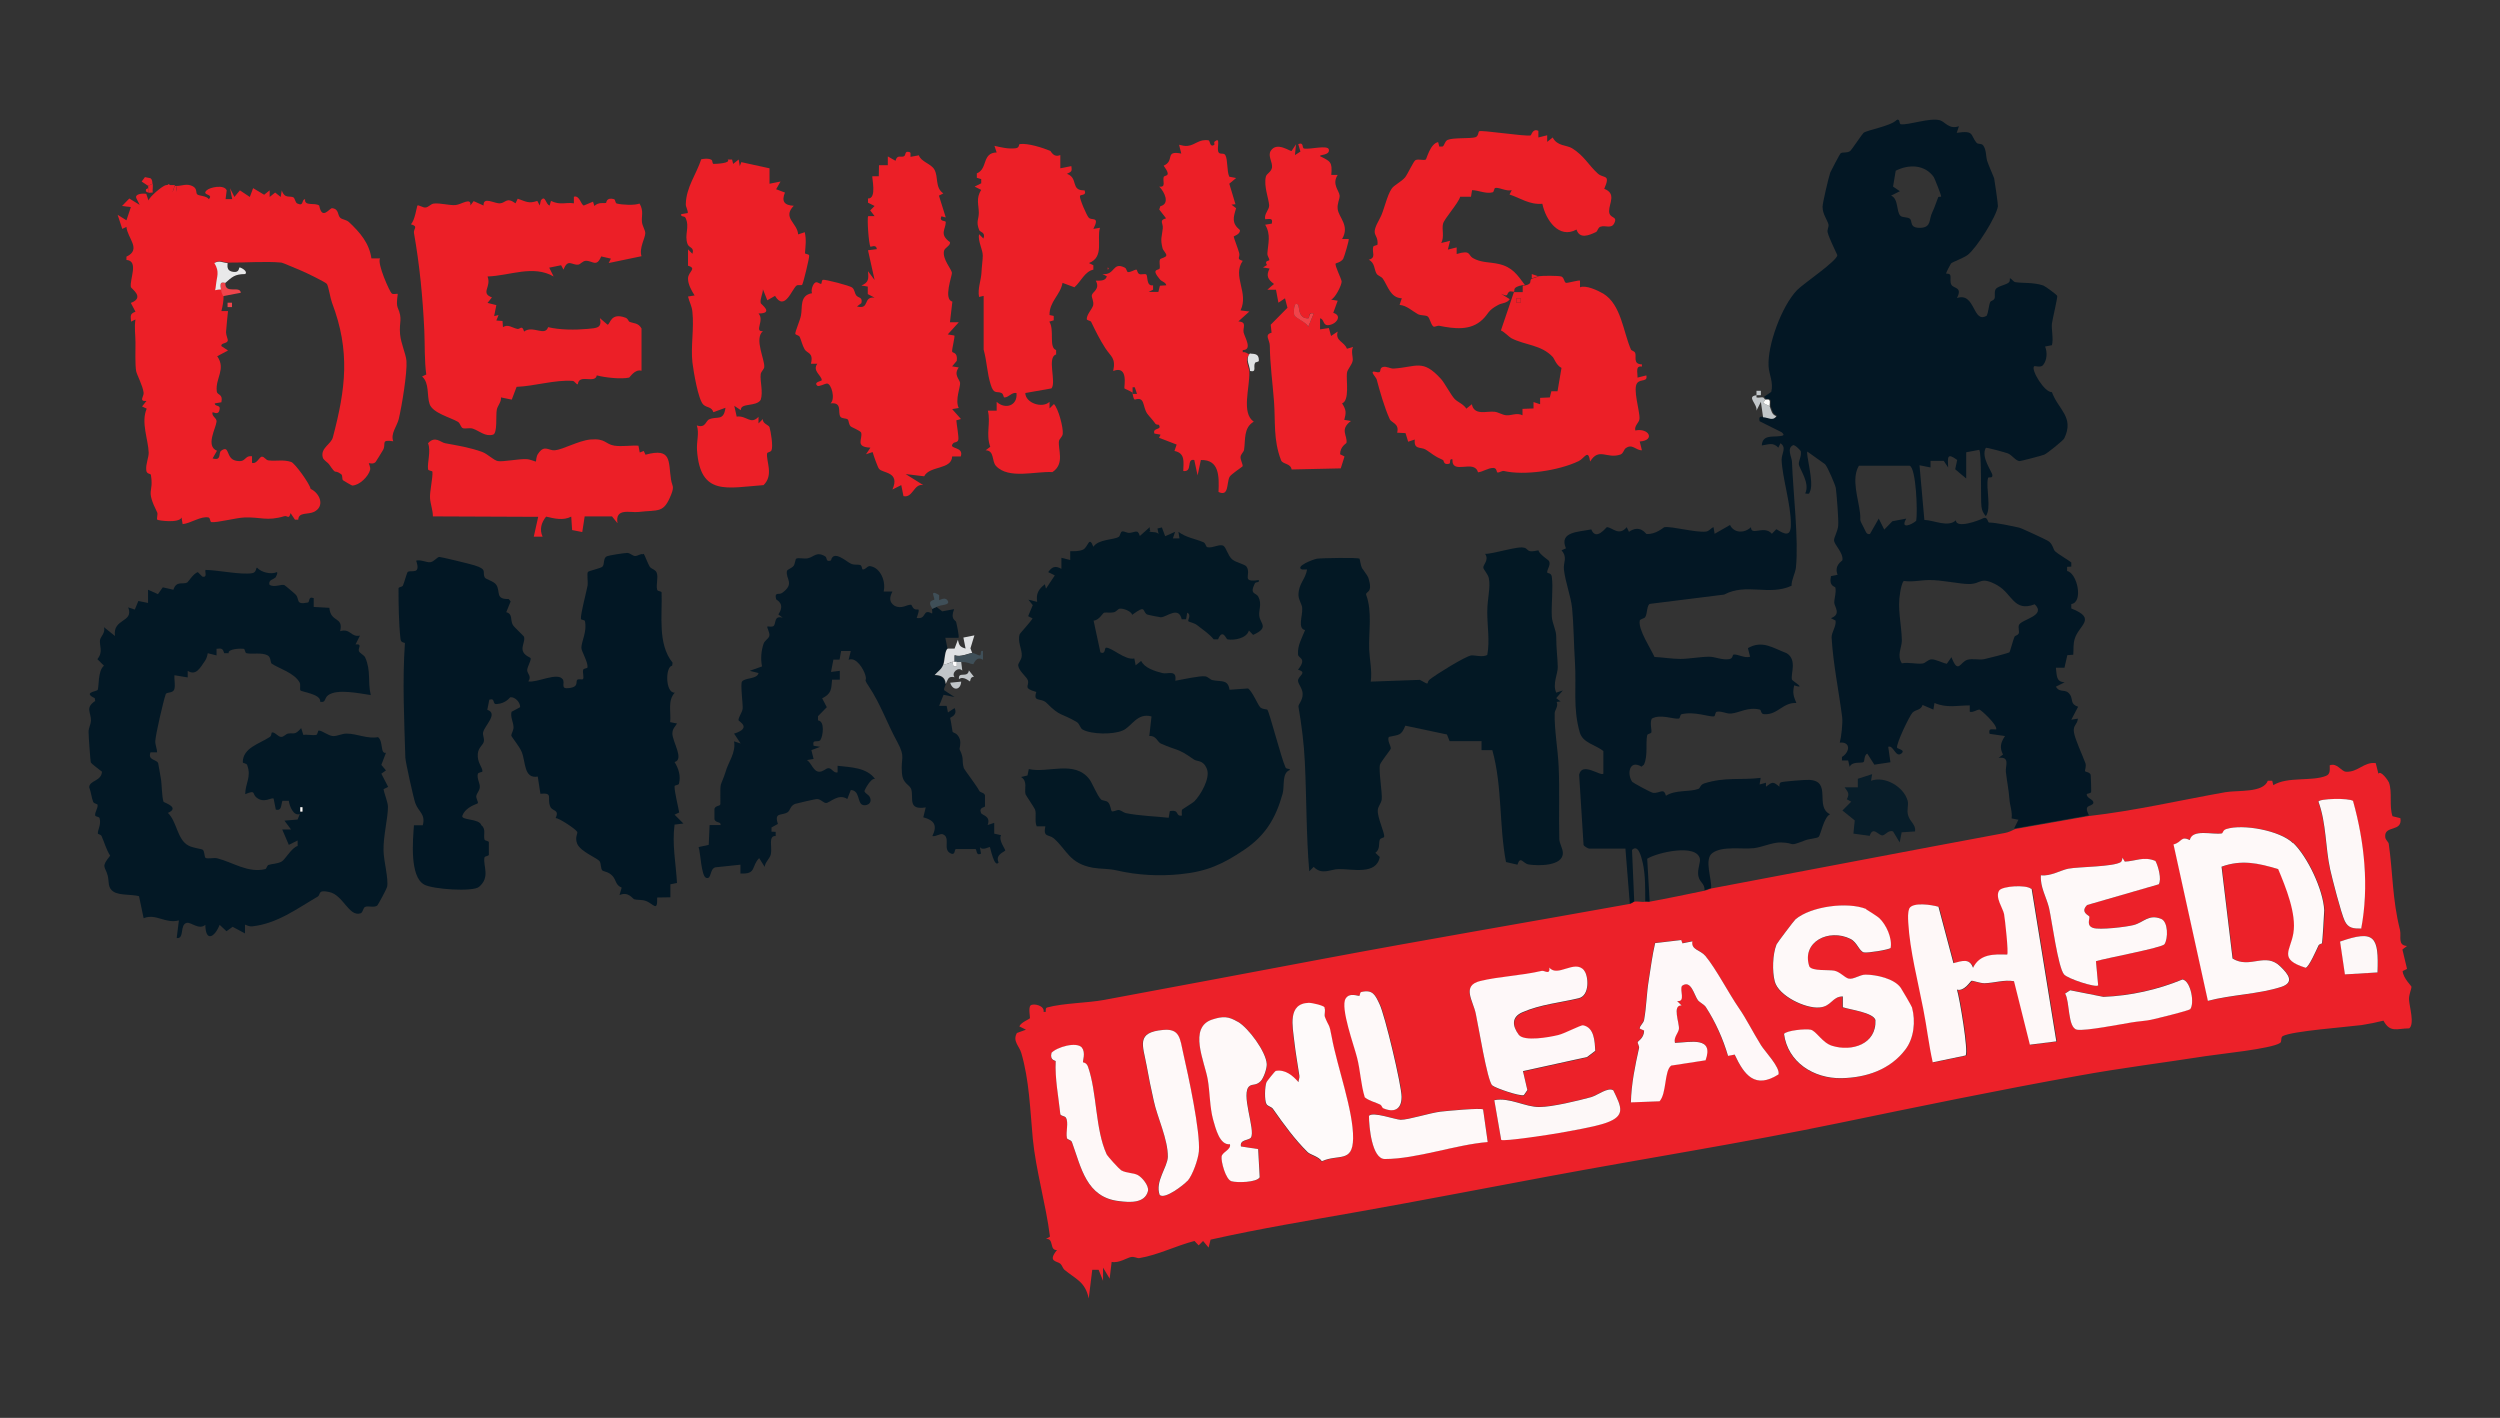 <svg xmlns="http://www.w3.org/2000/svg" id="Layer_1" viewBox="0 0 1134.8 643.6"><rect x="0" y="0" width="1134.8" height="643.6" fill="#333333" stroke="none"/><defs><style>.st3{fill:#ec1f27}.st4{fill:#dfe1e3}.st6{fill:#f0444b}.st7{fill:#ec2129}.st8{fill:#fdf8f8}.st9{fill:#fef8f8}.st10{fill:#031824}.st12{fill:#c1c6c9}.st13{fill:#fef8f9}.st14{fill:#3f4f58}.st18{fill:#fdfdfd}.st19{fill:#fef9f9}</style></defs><g id="Layer_2"><g id="Layer_4"><g><path d="M948.3 370.4c20.9-2.4 41-7.1 61.8-10.8 5.8-1 17.2.4 19.3-5.2h2l.5 2c6.5-4 17.3-1.6 23.9-4.2 2.1-.8 1.7-2.9 1.7-4.8 3.4-1.3 5.2 2.8 7.4 2.9 5.5.3 8.1-4.6 13.5-3.9l1.2 4.8c1.1-1.7 4.5 3.2 4.8 4 1.6 4.5 0 10.6 1.6 15.3l3.6.9c1 6.5-7.4 3-6.9 8.5.1 1.4 1.5 2.3 1.6 3.1 1.9 13.4 1.6 25.2 5.1 39.1.7 3-1.2 7 3.2 7.3l-2.1 1.6 2.1 8.8-2 1c.3 3.3 4 6.7 4 7.1 0 1.3-1.2 3.5-1.1 5.9.2 3.2 2.6 11 .1 13-5.6 0-8.6 2.2-11.7-3.5-3.2.8-6.6 1.5-9.9 2-6.8.9-31.5 2.7-35.8 5-1.1.6-.3 2.5-1.2 3.1-3.9 2.7-27.5 5-33.8 6-19.2 3-38.5 5.4-57.2 8.8-36.9 6.6-73.1 14.1-109.4 21.6-43.9 9.1-87.8 16-131.8 24.2-28.5 5.3-57.8 11-86 16-22.5 4-45.1 7.7-67.3 12.7l-.9 3.6-2.5-3-2 2-1.9-2c-8.8 2.3-16.3 6.3-25.1 7.8-.9.1-2.3-.8-3.7-.5-1.8.3-5.5 2.9-8.8 2.2l-.9 7.6-3-5v6l-2-5h-2.9l-1.6 13c-1.6-7.7-6-8.8-11-13-.8-.7-1-1.9-1.8-2.7-1.5-1.4-6.1-.8-1.6-6.3-3.6.3-1.2-5.4-5-5l1.8-1.1c-1.8-14.5-6.4-30-7.8-44.5-1.2-13.1-1.6-26.5-5.2-38.8-.9-3.2-4.1-5.4-2-9.1l4.1-1.5-3-1.5c.8-1.9 4.5-3.2 4.8-3.7.2-.2-.8-4.8.3-5.8 1.2-1.1 6.5 0 5.9 2.9h1c0-.7-.2-1.8.7-2 7.4-2 18.1-2 25.7-3.4 33.3-6.2 65.9-12.3 99.2-18.6 46.2-8.7 93.5-16.7 139.5-25 .9-.2 1.7-.9 2-1 1.5-.3 3.5.3 5 0 .6-.1 1.4.1 2 0 8.3-1.5 16.7-3.3 25-5 1.3-.3 2.5-.9 3-1 44.6-8.4 88.6-16.9 133.3-25.2 1.7-.3 3.2-1.1 4.7-1.8l34-6Zm119.8-6.8c-2-1.5-15.8-1-15.8.3 3.6 9.9 3.1 20.6 5.3 30.7 1 4.5 5 20 6.6 23.4s4.1 3.5 7.5 3.5c3.6-18.9 1.5-39.4-3.7-57.9Zm-27.1 19.1c-5.8-5.7-22.7-8.8-30.2-6.4-1.7.5-1.5 2-2.1 2-4 .6-13.4-2.3-14.5 3-4.2-2-3.5 1-7.4 2l15.6 71c10.6-2.7 22.9-3 33.2-6.3 6.2-2 3.3-5.7-.2-9.2-7-6.9-13.9 1.2-21.8-3.7l-5-41.7c9.1-3.3 16.7-1.6 25.7 1.1 3.5 8 8.4 20.2 6.9 29.1-1.3 8-6.9 11.8 5.6 15.7 1.4-.4 4.9-8.2 5.8-10.1.3-.7 1.6-.9 1.6-1 .2-.7 1.1-13.6 1-15-.4-9.2-7.6-24.3-14-30.5Zm-76.5 8.4-1.1-1.8c0 .7-.1 1.7-.7 2-3.4 2.2-18.9 2.1-23.8 3-3.3.6-8.2 3.6-12.5 3-.5 5.2 2.5 9.8 3.7 14.8 1.4 5.8 4.1 27 6.8 30.2 1.7 2 14.4 6.1 15.5 5l-1-11c4.1-1.3 30.1-6.1 31.1-7.7 1.7-2.7 1.7-10.2-1.5-11.5-5.7-2.4-8 1.5-12.5 2.8-3.4.9-15.5 2.2-18.4 1.3-3.2-1.1-1.5-4.1-1.7-5.2-.1-.5-4.3-1.8-1-5.2l32.5-9.4c1.5-2.2-.2-8.2-1.5-10.6-5.3-2.1-9 0-13.9.3Zm-42.3 12.4c-2.5-1.9-13-1.2-14.4.8-2.1 3 1.7 8.3 2.2 10.8.4 2.2 2 17.6 1.4 18.3-6.3-.2-12.4-.4-15.5 6-1.7-4.5-5.1-3.1-8.9-2.1l-6.8-25.6c-3-.9-11.5-2.2-13.2.7-.8 2-.6 4.4-.5 6.5.7 12.6 4.4 26.7 6.8 39.2 1.5 8 2.5 16.2 4.3 24.2l14.9-3.1c1.4-1.6-2.7-26-3.9-29.9 3.3 1 6.2-4 6.6-4 .9 0 3.7 1.2 5.9 1.1 4.6-.1 8.8-1.7 13.4-.9l7.2 28.8 12-1.5-11.2-69.2Zm-75.2 9.2c-8.6-3.4-25.1-1.2-32.1 4.7-.6.5-8.3 10.7-8.6 11.4-1.7 4.5-2 12.2-.8 16.8 1.7 6.5 13.8 12.4 20.3 11.8 5.5-.5 5.7-5 10.5-5v4.9c3.3 1 13.9 2.4 14.9 5.8.4 11-10.7 14.5-19.7 11.7-4.5-1.4-7.1-6.8-9.7-7.3-2.2-.4-10.8.3-12.1 1.9 1.7 12.9 13.5 20.3 26 20.1 11.3-.2 22-3.9 29.1-13 4-5.2 4.7-12.9 3-19.1-.1-.5-4.6-8.1-5.1-8.9-2.9-4.2-11.1-6.1-16-6-2.8 0-5.5 2.3-7.7 1.8-1.6-.4-3.9-3-6.5-3.6s-10 .3-11.3-1.9c-3.6-11.2 9-17.4 18.7-12.5 3 1.5 3.9 5.5 6 6.1 1.5.4 11.4-1.1 12.2-2 .8-4.5-2-10.5-5.2-13.6-.3-.3-5.7-3.8-6-4Zm232.3 28.7c.6-16.1-1.1-19.6-17-14l2.2 14.9 14.9-.9Zm-316.2-14.8-11.9 1.4c-1.3 5.6-2 11.3-2.9 16.9-1 6-1 11.8-2.1 17.9-.3 1.7-2 2.6-2 4l2 .9c0 3.4-2.8 4.9-2.9 5.2 0 .7.8 1.9.6 2.7-1.8 8.1-3.4 16.3-3.7 24.7l13-.5c3.3-3.6 2-13.9 5.3-16.2l15.6-2.4c3.9-10.9-6.8-8.2-13.9-7.9-.8-2.6 1.5-4.4 1.8-6.3.4-2.7-3.2-10.9 1.2-10.7l-2-2c3.9.6 1-5 2.2-6.9 4.1-3 5.5 4.2 7.2 6.5.7 1 2.9 2 3.6 3.1 4.4 6.9 7.7 14.4 10.1 22.2l3-.6c4.4 9.2 9.2 15.8 19.9 9 1-3-6.3-10.6-7.9-13.2-3.9-6.3-6.8-12.2-10-16.8-4.7-6.8-10.4-17.9-15.3-23.8-2.4-2.9-6.5-2.7-5.9-6.6l-4.5.9-.6-1.6Zm-44 14c-4.3-5-12.1 3.3-15.7-1.2.3 3.5-2.1 1.1-3.5 1.5-9.4 2.2-19 2.4-27.9 4.6s-3.3 9-2 14.9c1 5 5.2 30.6 7.5 32.5 1.5 1.2 12.5 5 14.3 4.4l1.6-2.3-2-8.6 29.1-6.4 3.7-2.8c-.2-4.3-.4-10.6-5.5-11.6-1-.2-8.3 3.7-11.2 4.4-4 1-15.6 3.1-18-.1-3-4.2-3.2-8 1.6-10.2 8.1-3.6 17.2-4.4 25.6-6.4 5.2-1.2 4.4-10.4 2.5-12.5Zm275 17.5c2.2-2.5.4-12.9-3.4-13.6-11.4 4.6-23.6 7.4-35.9 7.9l-15.1-3-2.3 1.5c2.2 3.7 1.1 15.6 5.4 16.4 3.6.7 19.9-2.5 24.8-3.3 2.9-.5 6.5-.8 8.8-1.2s17.1-4.1 17.7-4.8Zm-366.4 44.8c5 2.2 8.7.9 8.7-5 0-5.3-7.6-37.2-10-42.1-2-3.9-3-6.8-8.3-5.5-.7.2-.7 1.6-.8 1.7-.5.2-4.5-1.7-6.3 1.3-2.4 4.1 3.9 21.5 5.2 26.8 1.5 5.8 1.7 12.2 3.5 18 2 1.7 4.8 2.2 7 3.3.7.4.9 1.4 1.2 1.5Zm-26.5-45.4c-.5-.9-5.6-2.1-7.2-2.1-9.7.3-7.3 10.8-6.6 17.4.5 4.7 1.6 11 2.3 15.6.2 1.2-.5 1.8-.4 3-2.5-2.9-6-5.9-10.3-5.1-.3 0-4 4.8-4.2 5.1-.8 1.8-1 8.4 0 10 .5.8 2.3 1.2 2.9 2.1 5 7 9.9 13.9 15.8 19.7 1.1 1.1 5.1 2 6.4 4.1 7.6-3.5 13.9.8 14.2-10.3.3-12.6-7.3-32.8-9.7-46.1-1.2-6.6-1.2-4.2-3.1-9.1-.4-1.1.4-3-.2-4.1Zm-39.3 6.3c-4.2-2.5-6.7-2.6-11.6-1-11 3.6-3.5 19.1-2 27.1 1 5.5 1 12.7 2.5 18.5 1 3.7 2.8 11.4 7.6 11 .7 2.5-3.4 3.6-3.8 5.6s1.8 10.4 4.5 11.2c2.4.7 11.4.6 12.8-1.8l-.7-12.8-7.8-1.2c-.7-3.1 3.6-2.6 4.5-4 2.3-3.3-5-20.5-.5-23.5 1.3-.9 2.9 0 4.9-2.1 1.4-1.4 2.9-5.8 2.8-7.8-.3-5.5-8.3-16.4-13.1-19.2ZM539 536c2.4-2.8 4.9-9.9 5.1-13.4.7-9.1-4.7-34.4-7.1-44.5-1.5-6.8-1.5-11.3-9.1-10.6-12.6 1.1-9.2 6.9-7.5 16.3.9 5 2 10.6 3.2 15.8 1.7 7.6 6.6 17.5 6.4 25.5 0 4.7-6 11.2-3.7 17.3 2.3 2.3 11-4.4 12.6-6.4Zm-47.9-60.4c-2.5-2.8-11.4-.2-13.8 2.4-1 3.6 1.9 3.4 1.9 3.8-.3 7.7 1.4 16.3 2.1 24 0 .9 2 .8 2.5 1.6 1.4 2.1 0 6.7.5 9.3.2.8 1.8.7 2.3 1.9 4.2 11.5 6.5 24.9 21.3 26.7 4.6.5 11.8 1.1 13.2-4.6.6-2.4-2.7-6.3-4.6-7.2-2-1-5.2-.7-7.6-2.2-1-.6-6.1-6.1-6.6-7.3-5.2-11.5-4.3-27.8-8.4-39.6-.7-2.1-2.3-1.9-2.3-2.1-.2-.4 1.3-4.5-.5-6.6Zm190.3 41.7c1 .9 22.9-2.6 26.2-3.1 6-1 16-2.7 21.4-4.6 9.1-3.2 7-7.2 3.3-14.8-2.5-1.5-7.2 2.3-10 3.1-5.8 1.6-17.8 4.5-23.5 4.5-6.5 0-13.6-4.5-20.5-3.1l3.1 17.9Zm-8.2-13.8c-.8-.7-16.7.7-19.3 1-4.9.6-14.6 3.8-18.1 3.7-2.5 0-12.6-3.8-14.4-1.8 0 4.8 1.3 19.6 7.2 19.6 14.4 0 32.1-6.4 46.7-7.7l-2.1-14.9Z" class="st7"/><path fill="#031724" d="m800.3 180.4 3.7-2.5c1.1-4.2-1-8.1-1.2-11.5-.6-9.8 6-27.5 12.9-34.7 2.8-2.9 18.3-13.3 18.3-15.9-1.3-2.9-3.6-7.4-4.4-10.3-.3-1.2.6-2.6.4-3.5-.6-2.5-2.7-4.6-2.7-8.2 0-1.7 2.8-13.5 3.5-15.5.2-.5 4.3-8.4 4.7-8.7.9-.7 3 0 4.4-1.1.5-.4 5.5-7.8 6-8.2 2-1.4 12.2-3 15-5.8.6-.5.8 0 1.1.1.2.1.2 1.7.8 1.8 3.5.5 13.2-3.1 17.8-1.8 2.3.7 4.2 4.3 8.6 2.7l-1 3c8-1.2 6.1.9 8.9 4.4.8 1 2.2.2 3.1 1.3 1.5 2 1.2 5 1.8 7 .5 1.7 3.1 7.5 3.2 8 .2 1 1.8 12 1.7 12.6-.7 4.8-9.7 19-13.7 22.1-1.8 1.4-6.9 3.2-7.6 3.9-.2.2-2.4 4.4-2.2 4.6 0 .1 1.6-.2 1.9.8.3 1.3-.3 2.9.5 4.3 1.1 1.8 5.1.9 2.5 6 8.4-2.9 7.1 11.9 13.5 8 .9-2 .8-4.2 1.6-6.2.3-.6 1.4-.6 1.9-1.5s-.2-2.8.5-4.2 4.4-2 5.8-3c1-.6.6-1.9.7-2 .6-.3 1.5 1.6 2.6 1.7 3.3.5 8.2 0 12.6 1.5 1 .4 5.9 4 6.3 4.7.3.5-2.1 10.4-2.4 12.6-.3 2.4.8 7.1 0 9.8l-3.1.6c1.1 2.6.9 6.2-.9 8.4-1.1 1.4-3.7.2-4.1.6-1.5 1.5 4.7 11.9 8.1 11.7 2.9 8 10.3 11.3 5.6 21-.4.9-7.8 6.9-9.1 7.4-1 .4-10.5 2.9-11.1 2.9-1.8 0-3.3-2.6-5.4-3.5-1.1-.4-9.7-2.8-10-2.5-2.4 4.3 3 10.9 3 12.5s-1.8.4-2 1.2c-1.1 4.4 1.7 13.8-1 17.3-1.2-1.4-1.8-2.6-2-4.5-.4-3.3.2-24.3-1-25.6l-5.9 1.1v11.9c-.1 0-5-4.2-5-4.2l.9-4.2c-4.7-3.5-4.3-1.2-4.1 3.4l-2-3h-6v3l-5-1 2.2 24.8c4.6.2 10.7 3.5 14.3.2.2 3.9 10.4.1 12.5-1 2-.8 1.9 2 2.6 2 3 0 9.9 1.5 13.6 2.3 1 .2 11.5 5.1 12.9 5.9 2.4 1.2 2.5 4 3.5 4.9 1.4 1.3 5.5 3.6 7.3 5v1.9l-1.9.1v1.9c4.6.9 7.5 14.2 1.9 15v2c12 4.7 3.2 7.6 1.5 14-.7 2.4-.4 4.5-.6 7l-2.7.2-1.3 5.7h-3.9c.5 3.6 0 6.4 4 6.6l-4 2c2 3.3 4.5.4 6.6 3.9 1.1 1.8-.1 4.1 3.5 5.2l-3.1 5.9 3-.5c-.3 2.9-2.3 2.9-1.8 6.2s3.9 10.4 5.2 14c.5 1.4-.3 3.4-.2 3.6.3.5 2.1.4 2.6 1.7.1.4.3 7.4.2 7.8-.2.8-2.1.6-2 1.1.2 2.1 3.3 2.1 3 4-1.1 1.9-4.6.3-2 5.5l-34 6 2-4-3.1-.6c.4-3.1-.8-5.9-1-8.9-.3-4.1-1-7.1-1.6-12.2-.3-2.8 2.1-7-3.3-6.4l2-1.5c-1.7-3.3-1-5.5.9-8.4l-7-1c-.6-2.8 1-1.9 3-2 .7-2-7-9-7.6-9-1.2 0-2.8 1.4-4.4 1v-2.9c-5.9 0-10.3 1.3-16-1.1l-.5 3-4.9-2.1c-.8 2.5-3.2 2-4.6 3.5s-7.4 14-7 15.9c.1.5 4 1 2 2.6-2.7 2.2-3.6-4-6-3l1 7-7.3 1.1-3.2-5c-1.6.7-1.1 3.4-1.7 3.8-.8.7-5.2-.5-6.3 2.2l-.7-2.9h-2.8v-1.6c3.8-2.4 3.9-7-1-6.5.7-2.6 1.4-8.8 1.1-11.5-1.5-11.8-4.1-24.1-4.8-36.2-.1-2.4 2.2-5.1 1.8-7.7l-2.1-1.1c4.8-1.8 1.6-5.1 1.5-7 0-2.2 1-4.5.5-6.9-.2-.6-3-.4-2-5.2l3-.6c-1.7-4.4 2.1-6.2 2.2-6.6.5-3.4-3.7-7-3.8-9-.1-1.3 1.7-4.1 1.9-6.8s-.7-14.1-1.1-17c-.3-1.6-3.8-9.7-4.9-10.8l-8-5.7c-.8.9 3 13.8 1.3 17.8-.6 1.4-.2 1.5-2.3 1.2 2.4-4.8-2.8-11.3-2.9-13.4 0-1.7 1.3-3.5.9-5.8 0-.2-2.7-3.1-3.5-2.7-3 1.4-.6 5.3-.5 7.5.5 13.7 3.1 35.5 1.8 48-.3 2.7-2 5.4-2 8.3-10.3 4.7-20.4-1.4-30.6 4l-33.6 4.2c-1.5.3-1.2 4.5-2.2 6-.5.8-2.4.8-2.5 1.7-.7 4.1 4.9 12.4 6.7 16.4 3.8.2 8.1.9 11.8.9s9.2-1 13-1c2.8 0 5.7 1.6 9.1 1.1 1.9-.3 1.3-2 2.1-2.1 1.8-.2 5 1.8 7.4 1l-1-3.9c6.6-3.8 11.4 0 17.6 2.3 4.9 3 1.7 9.5 2.4 12 .1.5 7 4.6 1 2.6-.8 3.5-.3 4.9 1 8-6.2-.3-8.4 5.4-14.5 5.1-1.8 0-1.3-1.9-2.1-2.1-5.4-1.3-9.1 1.4-13 1.8-2.2.2-4.4-1.3-6.6-.8-.7.2-.6 2-1.2 2.1-2.1.3-8.9-2.4-14.7-1-.8.2-.6 2-1.3 2-2.5.3-8.4-2.2-12.2 0-1 1.6 0 5.2-.2 6.2-.2.7-1.7.6-1.9 1.3-.8 3.6.4 9.4-1.5 13.4l-1.1.9c-5.7-3.4-6.6 3.6-4.2 6.9.3.4 8.5 4.9 9.5 5 3 .3 4.8-2.5 5.8 1.3 4.4-2.8 10.6-1.6 14.7-3.1 1-.4.7-1.8 2.7-2.5 9.6-3 16.3-1.4 25.6-2.5l-.5 3 2.9-.8v1.8c3-2.3 3.2-2.4 6.1 0 0-.7-.1-1.6.7-2 1-.4 11.4-1.2 12.8-1.1 10.6.5 2.3 12.2 9.5 15.6-2.9 1.4-4.2 9.3-5.2 10.3-.6.6-4.5.9-6 1.5-8.3 3.2-4 1.2-11.1 1-3.8-.1-8.6 2.2-12.3 2.6-5.5.6-14.3-1.1-18.8 2.2-3.9 2.8-.2 11.8-.6 15.9-.5.1-1.7.7-3 1 .2-3.5-2.8-3.5-2.9-7.6-.1-2.5 1.1-5.2.8-6.7-1.5-7-19.5-2.8-23.9 0l1.1 19.4c-.6.1-1.4-.1-2 0 0-5.5.1-12-1.1-17.4-.6-2.5-2-8.9-4.9-6l1 23.4c-.3 0-1.1.8-2 1l-2-25h-16.5c-.3 0-2.3-1-2.5-1.7l-2-31.8c1.2-6.1 9.8.8 11-.5v-10.3c-3.5-2.8-9.4-3.7-10.7-8.4-3.2-11-1.5-20.8-2.2-31.8-.5-7.7-.6-17.7-1.3-24.7-.6-5.5-3-11.5-3.7-17.4-.4-3.5 1.8-5.4-1.1-8.8l2-.9c-3.3-7.7 6-7.4 11.5-8.6 2.2 5.5 6.7-1 7.1-1 2.4 0 5.4 4.3 9 0l1 2.1c5.1-3.5 7.6.9 8 1 4.4.2 7.6-3 8.1-3.1 3.5-.5 13.9 2.5 18.8 2 1.7-.2 2.2-1.6 3.5-2l.5 3 7-4c1.7 3.7 6.5 3.9 9.5 1 0 4.2 6-1.1 9.5 3l2-2.1c4 2.5 6.7 3.6 6.6-2.5 0-8.8-3.9-21-4.2-29 0-2.9 2.4-5.5-.5-7.5l-1 2c-2.4-2.6-4.5-1.4-7.5-1 .3-4.9 4.8-3.8 7.8-4.2 1.7-.2 3-.3 1.2-1.8l-10-5c-.4-2 0-2.2 2-2 2.4 0 4.4 1.9 6-.5-2.1-.7-2.2-2.4-3-4.5-.2-.6.4-2.1-.2-2.8-.5-.5-1.5 0-1.8-.2s-.6-.9-1-1Zm80.8-91.2c.2-.4-2.9-8.1-3.3-8.8-4.1-5.8-11.4-5.9-17.3-2.9l-1.2 7.2 3.1 2.1-4 2c3.5 1.4 2.3 7.5 4.3 9.2.9.8 3.1.5 4.1 1.2 1.6 1-.5 4.5 5.2 4.2 4.8-.3 3.5-3.9 5.1-7 1.1-2.2 2.5-6.6 2.7-6.9.2-.3 1.4-.1 1.5-.3Zm-14.3 122.2h-23c-3.6 6-.2 14.9.5 21.5.5 4.2-.8 1.8 1.9 7 .6 1 .9 2.9 2.6 2.5l4-7 2.5 5 3.7-3.8 6.3-1.2c-2.9 5 2.3 2.9 4.5 1 .7-3.6 0-24.1-3-25Zm40.1 54.4c-8.3-4.6-7.3-.6-13.3-.7-4 0-12.5-1.9-17.9-1.8-3.8 0-7.6 1-11.5.4-.9.7-1.5 4-1.7 5.4-1.3 7.3.6 13.9.8 21.6 0 3.1-2.4 6.8 0 10.4 3-.6 6.4.4 9.3.1 1.5-.2 2.5-1.8 4.1-1.9 1.9-.1 4.9 1.6 7 2l2.1-3c3.1 8 3.9 2.2 7.2 1.2 2.4-.7 5.3.2 7.7-.3 1.5-.3 10.9-2.7 11.4-3.1.3-.2 1.7-5.7 2.3-7 .3-.7 1.4-.6 1.9-1.5s-.4-2.8.2-4c1.4-2.6 12.5-4.1 7.1-9.3-9.5 3.7-10.3-4.9-16.8-8.5Z"/><path fill="#021724" d="M292.2 251.4c.3.2 2 4.7 2.7 5.8s2.7 1.3 3.2 2.8c.8 2.2-.4 5.4.2 7.7.2.8 2 .6 2 1.2.4 10.3-1.9 23.4 5 31.9l-.2 1.4c-3.1.2-3.2 12.5 1.2 12.2-3.4 3.7-1.6 8.8-2.1 13.4l3.1.6c-.9 1.6-2 2.2-2.1 4.5 0 3.8 5.5 11.8 1 13 1.8 2.9 2.9 6.3 2 9.8-.2.8-2 .6-2 1.2-.1 2.4 1.6 9 2.1 11.9l-2.1 1 4 4-4 .5c-1.2 9 .6 17.5 1.1 26.5l-3 .6v5.9c-.1 0-6 .1-6 .1.2 7-1.7 2.7-5.3 1.5-1.8-.6-3.7-.3-5.1-.7-.8-.2-2.6-3.7-6.7-1.9l1-3.4c-2.7-1-2.5-3.3-4-5.1-1.9-2.2-4.1-2.1-4.8-2.7-.8-.8-.5-3.1-1.2-4.1-1.1-1.6-8.6-4.3-10.2-8-1.2-3 .4-4.7 0-5.4-.6-1.2-7.9-6.1-9.8-6.3 1.9-3.9-1.5-3-2.4-5.1-1.7-3.9 1.6-6.5-4.5-5.9l-1.2-7.8c-6.4 1.1-5.4-6.6-7.3-11.2-1-2.5-4.7-6.9-4.7-7.4 0-1 1.1-2.5 1-3.9-.1-2.3-1.5-4.5-.9-6.9l3.9-2.1c.1-2.2-2.3-4.7-4.4-4.5-.4 0-1.7 2.7-6.2 3.1-2.3.2-.4-2.9-3.4-2l-.9 4.6c5.1 1.7-1.2 7.1-1.9 10.2-.3 1.4.7 2.8.3 4.3-.4 1.6-2.4 2.5-2.7 5.4-.4 4 2.2 6.3 2.1 8 0 .5-1.9.4-2.1 1.2-.5 2.1 1 4.2.9 5.9 0 1.6-1.3 2.7-1.6 4.1-.2 1 1 2.8.7 3.3-.3.4-5.4 1.5-7 5.6-.9 2.3 7.7 1.2 8.6 4.4 2.2 1.6.9 4.4 1.4 6.4.2.8 1.9.6 2 1.3v5.7c-.1.7-1.9.5-2 1.3-.7 3.8 2.8 8.9-2.5 13.3-2.8 2.3-21.1 1.1-24.9-1.1-6.6-3.7-5.1-20.1-4.6-26.9h4c1.4-5.1-2-6.1-3.4-10.1-.8-2.2-4.4-18.6-4.5-20.5-.5-16.9-1.4-34.8-.2-52 0-.5-1.8 0-2-1.9-.8-7.2-.9-15.9-.9-23 0-.7 1.7-.6 2-1.3.6-1.3 1.8-5.9 2.2-6.2 1.6-1 6.1 1.5 3.8-5.1 2.1-.6 4.7.9 6.4.7s3.1-2.3 4.1-2.4c.8 0 14.1 3.2 15.9 3.8 6.3 1.9 3.4 3.1 4.8 5.6.5.8 4.1 1.6 5.2 3.3 2 3.1-.6 6.6 5.6 6.4l.9 1.1-2 4.9c3.1.8 1.7 3.5 3 5.8.6 1 5 5 5.1 5.4.5 2-1.2 4.3-.6 6.3.7 2.4 3.6 2.9 3.6 3.5.1 1.2-1.5 3.7-1.6 5.3 0 1.5 2.2 2.9.5 5.1 3.7.8 13.2-4.3 15.6-1 1.2 1.6-.9 4.1 1.9 4.1 5.8-.2 3.9-3 4.7-3.8.6-.5 2.3 0 2.6-.3.6-.6-.2-3 .1-4.2.2-.8 2-.6 2-1.2.2-2.5-2.8-7.3-2.8-8.8 0-2.9 2.7-7.5 1.6-12.2-.2-.6-1.8-.4-1.8-1-.2-2.3 2.5-12.2 3-15 .3-1.7-.4-5.6.2-6.3.4-.5 5.8-1.6 6.6-2.4 1-1.1.2-3.9 2-4.7.9-.4 7.9-1.5 9.2-1.5s2.2 1.2 3.5 1.4c1.1.1 2.8-1.2 3.4-.8Z"/><path fill="#031825" d="M125 262.1c-1 1.1-3.2 1-2.7 3.3 2.1 1.5 5.5-.4 6.8.2.3.1 5 4.1 5.2 4.4 1.8 2-.3 4.7 5.4 3.5 1.1-.2 0-3 2.7-2v4l7.1.4c.6 6.9 6.5 3.8 4.9 10.6 4.8-1.4 4.8 2.9 9 2l-2 4c3.3-.3 1 1.8 1.5 3 .4 1.1 2.4 1.8 2.9 3 2.7 6.2 1 10.7 2.5 17-5.1-.7-15.2-3-19.4.1-1.8 1.4-.9 3.6-3.6 2.9.6-3.4-8.3-4.4-8.9-5.1-.5-.6.2-2.5-.4-3.6-2.3-4.3-9.4-6.4-12.6-8.5-.8-.5-.3-2.9-1.9-3.8-2.8-1.5-7.1-.4-9.6-1-.8-.2-.6-1.9-1.3-2-1.4-.2-7.3 0-6.8 2h-2c-.7-2.1-1.1-2.3-3.5-2v3l-4-1c-.2 1.1-.5 2.4-1.2 3.4-2.3 3.3-4.1 7-7.9 4.6v3l-6-1c-.2 1.9.5 4.7-.1 6.4-.7 2-3.5 1-3.9 2.3-1.1 3.2-4.5 17.9-4.7 21.1-.1 1.9.8 3.4.8 5.2h-3c-1.3 3.7 2.7 3.1 3.5 4.9.1.3.9 5.3 1.2 6.9.5 2.6.4 7.9 1.2 10.6.1.4 7.8 2.6 2 5.1 4.1 3.8 4.2 12.1 9.3 14.8 2 1.1 5.9 1.5 6.5 1.9.9.6.7 3.2 1.3 3.7.9.6 3.8-.2 5.3.2 7.1 1.8 14 6.8 21.8 4.9.7-.2.7-1.6 1.5-1.9 1.9-.6 3.7-.4 5.9-1.5 1.6-.8 4.5-6.3 7.3-7.1v-2.5l-4 2-3-7h4l-3-4 6-.5 1-2.5c-2.8 1.1-4.7-3.5-5-6h-2.9c-.7 1.8-.2 4.7-3 4l-1-5c-1-.7-4.4 2.4-7.9-.6-1.9-1.6 0-3.5-5-1.4.1-5.2 2.9-7.8.9-13.2-.3-.9-2-.8-2-1.3 0-6.6 7.7-8.4 12.3-11.5.8-.6.7-1.9.8-1.9 1.2-.8 2.9 2 4.4 1.9 1.1 0 2-1.3 3-1.5 2.6-.5 3 1 6-2.5l1 3.1c1.8-.3 4.1.3 5.8 0 .8-.2.7-2 1.2-2 1.5 0 4.2 2.3 6.3 2.5s4.2-1.2 6.5-1.1c4.4 0 9.3 2.5 14.1 1.6 2.5 2 .9 7.7 3.6 7.1l-2.1 5.5 2.1 2.5-2.1 1.5 3.1 6-2.1 1c.4 2.4 2 5.9 2 8.1 0 5-2.2 13.6-2 19.8 0 4.4 2.4 13.1 1.6 16.5-.2.9-4.1 8.2-4.5 8.5-1.7 1-3.8 0-5.3.5-1.2.3-1 2.6-2.3 3-5.3 1.6-7.8-8.4-14.2-9.7-5.4-1.2-3.7 1.2-5.2 2.1-9.3 5.4-18.4 12.3-29.8 13.5-1.3.1-2.1-.4-3.2-.8v4l-5.6-3-2.8 2-3.1-2.9c-2.3 5.8-6.4 7.9-6.5 0-2.8 2.5-6.5-1.3-8.4-.9-3.4.8-.9 7.4-4.6 6.9l1-8c-6.3 1.6-10.4-3.3-16-1l-2.1-10c-3.3-.9-8.8-.3-11.5-2-2.9-1.8-2-4.6-2.7-7.3-1.2-4.5-3.2-3.7 1.1-9.1-1.8-2.8-2.6-6-3.9-8.9-.4-.8-1.7-.8-1.7-1.2 0-1.8 1.6-4 .8-6.9-.2-.8-2-.6-2-1.3-.2-1.5 1.3-3.2 1.1-4.7 0-.6-1.6-.5-2-1.4-.7-1.7-1-4.6-1.8-6.6 0-3.2 5.5-2.7 5.8-7.1-.9-.8-4.8-3.5-5.1-4.3-.2-.9-1-11.9-1-13.8 0-1.7 1-3.4 1.1-5 .1-3.8-2.8-5.9 1.9-9l-.2-1.3c-5.5-2.6.8-3 1.3-3.7.7-1 0-8.8 2.9-11l-3-3c2.8-3.3.8-6.2 1.2-8.7.2-1.4 2.6-3.4 1.8-5.8l5 4c-1.2-8.1 8.7-6 6-13l3 1 1.6-3.9 4.4.9v-6l4.5 2 2.2-3.1 4.8 1.1c1.4-4.3 4.3-2.2 6.3-3.3.5-.3 2.8-4.1 4.8-4.7l2 2c2.6.8 1-2.6 1.5-3 5.9.1 15.9 2.3 21.1 1.5 2.2-.3 1.7-2.8 2.3-2.5 1.9 2.1 6.3 3.2 9 2 .6.4-.6 2.4-.8 2.7Zm12.3 106.3v-2h-1v2h1Z"/><path d="M521.6 241.1c1 .8 3.3 0 4.3 1.3l-.5-2.5 2-.5 1.5 4 4.5-2-1 3h3l-.5-3c3.4 2.6 7.8 3.2 11.3 4.7 1.2.5 1.1 2.2 1.9 2.3 2.5.5 5.6-1.7 7.3-.6 1.2.8 2 4.5 3.9 6.1s5.8 2.1 6.6 3.4c2.2 3.6-2.8 7.2 5.5 6 .3 1.6-1.3.4-1.9 1.7-2.4 5 .7 3.9 1.7 5.9 1.7 3.4.1 5.9.4 8.6.4 3.7 4.7 5.3-2.8 8.7l-1.9-2c-1 3.6-6.8 4.6-9.8 4-.5-.1-2.1-5.1-4.2 0h-2c-1.8-2.3-5-4.5-7.6-6.5-1.1-.9-3.7-1.4-3.9-1.7-.4-.5 1.6-2.9-.5-3.9l-.5 3h-2c-1.4-6.2-6.9-.9-9.5-.9-.3 0-6-1.1-6.3-1.3-2.2-1.5-.2-4.6-6.7.2-.3-1.7-4.3-3.1-5.7-2.8-.8.2-1.6 1.4-2.5 1.6-1.6.4-3.3 0-4.5.2-.6.1-2.3 3.5-4.8 3.6l3.1 14.4c2.4 1.2 1.8-2 2.5-2.1 2.5-.3 8.6 5.8 12.9 4.9l.6 3.1 2.5-2c1.5 3.2 6.1 4.6 9.5 5.5 2.5.7 6.8-1.8 6 3.5 3.1-.5 10.9-2.3 13.5-2 1.3.1 2.3 1.5 3.3 1.7 4 .9 7.1-.5 7.8 4.4l8.4-.6c1.9 1.2 4.4 7.3 5.5 8.5 1.1 1.1 2.9.8 3.3 1.2.9 1 6.3 22 8.2 26.1.5 1.1 2 .3 2 1.2-3.8 1.4-2.3 7.3-3.3 10.8-3.1 11.1-7.8 19-17.5 25.5s-16.8 9.8-28.8 11c-9.6 1-19.5.5-29-1.7-3.9-.9-7.3-.6-10.7-1.2-10.8-1.9-11.8-8-17.8-13.3-2.3-2-5-.3-3.9-5.5h-3.9c-1.1-2.3 0-5.8-.8-7.7-.2-.6-4.2-6.5-4.3-6.9-.6-2.6 1.1-5.8-2-7.8l2.9-.7.6-2.9c8.7 2 20.7-4.2 27.5 4.6 1.3 1.7 3.5 7.4 5.3 9.2.6.6 2.3.4 3.2 1.3 1.1 1.1 1.3 3.7 1.6 4 .7.5 2.4-.7 3.4-.5s1.9 1.1 3.1 1.4c6.6 1.3 13.1 1.4 19.4 2.1l.5-3c4.7-.9 2.3 2.5 5.5 2 0-.8-.3-2.3.2-2.8.4-.3 4.6-2.9 5.4-3.6 2.9-2.9 7.3-10.5 5.8-14.6-1.8-4.6-4.4-3.2-6.2-4.6-7.1-5.1-7.7-3.9-14.8-7.1-1.5-.7-2.1-3.7-5.2-3.4l1-8.9c-6.6-1.8-9 4.7-13.1 6.4-4.4 1.9-14 1.8-18.1-.4-1.3-.7-1.3-2.6-2.8-3.5-7-4.1-7.4-2.3-13.6-8.6-2.6-2.6-6.3-.1-4.7-5-6.3-1.8-3.1-2.6-3.8-5.2-.4-1.6-4-4.1-4.4-6.7-.2-1.2 1.5-2.5 1.6-4.5.2-3-2.1-6.5-.9-9.9.2-.4 5.1-5.7 5.8-7.1l-2-1 2.1-5-2-2.5 4 1c-.6-3.8.7-5.8 3.5-8l.5 2 4-6-3-1.5c1.8-2.5 3.2-3 6-1.5v-5l4 1v-4c2 0 4 .1 5.8-.7 2.4-1.1 2.7-6.6 4.7-1.3 2.3-3.5 9.3-3.1 11.5-4.5.8-.5.7-2.4 1.7-2.5.8-.1 2 .7 3 .7 2.7-.1 3.9-2 4.9 1.4l4.5-4c0 .5-.1 1.4.3 1.7Z" class="st10"/><path d="M80.3 84.4c2.3 0 4.6-1.3 7.3.2 2 1.1 1.2 2.9 1.9 3.6.8.8 4.2.6 5.3 2.2 2.4-2.5-3.5-1.6-1-4 1.4-1.4 8-2.8 9.1 0l-.5 4h3l-1-5 2 4 2.5-3 4.5 3 1.5-4 5 3 2.5-2v3l2.5-2 2.5 2 .5-3c1.3 4 3.7 2.3 5.3 3.2.7.4.8 2.4 1.8 2.8 3.1 1.4 1.7-1.8 3.5-2-.5 3.4 4.4 1.4 6.4 2.9 1.3 7 4.7 1 5.9 1.2 3.2.4 2.3 3.2 3.7 4.4.9.8 2.8.8 4 2 5 4.7 9.1 9.5 10.1 16.4h3.9c-1.4 2.3 4.4 15.2 5.3 15.9.7.6 2.4 0 2.7.2.2.2-.8 4.1 0 6.2 2.4 5.4.6 6.3 1.1 12.1.4 4.3 2.6 8.8 2.9 12.1.4 5.3-2.1 20.5-3.5 26.4-.8 3.3-3.8 6.6-2.5 10.1-5.9-.9-3.1 1.1-4.6 3.9-.3.6-3.2 5.2-3.4 5.5-1.1 1.2-2.8.4-3.1.6-.1 0 .9 1.7.6 3-.8 3-4.8 7-8.1 7.1-.2 0-4-2.2-4.2-2.4-.6-.6 0-2.2-.9-2.8-3.5-2.5-1.7 1-5.4-4.4-.8-1.1-2.6-1.9-2.9-3.2-1.1-4.3 3.8-5.9 4.6-9.1 5.8-22 8-39-.4-61.1-.8-2.2-1.5-7.1-2.3-8.5-.5-.8-10.2-5.5-12-6.2s-8.2-3.5-8.6-3.5c-7.4-.7-16.8.1-24.3 0-1.8 0-3.7-1.3-6 0 2.5 4.1 1.1 6 .7 10.2-.3 3.3-1.2 1.7 2.3 1.8.1 1.6 1 2.8 1 3 0 2.6-.4 4.6-1 7h3c-.3 3.1-.7 6.6-.9 9.6 0 1.4.9 3.1.8 3.8-.3 1.5-3.2.9-2.9 2.5l3 2-4.9 2.6c4.1 5.9-.9 9.9-.2 15.9.2 2 2.9.9 2.1 5l-3 .5c0 1.8 3.1.2 2 3.5-.6 1.8-2.9.4-3 .5-.6 1.9 2 2.6 1.8 4.3-.3 3-5.1 11.1.2 13.2l-2 3.5c4.3 1.2 2.5-2.5 3.9-3.5 4-2.9 2 3.5 6.6 4.5 5 1.1 3.6-2.4 7.4-2v3c2.2.7 3.3-2.8 4.5-2.8s1.7 1.6 3.1 1.7c3.5.4 6.6-.5 10.2.7 1.7.6 8.4 9.9 8.8 12.2 4.4 2.1 6.6 8.1 1.4 10.5-2.5 1.2-7 0-7 3.5h-1.5l-2-3c-.8 3.1-1.4 1-2.8 1.4-8 2.4-10.7.3-18.2.6-3.5.1-12.3 2.4-14.9 2.1-.7 0-.5-1.9-1.3-2.1-3.4-.8-8.2 2.7-11.8 3l-.5-3c-1 2.7-10.6 1.4-11 1-.4-.4.3-2.4 0-3.2-5.5-11.1-1.5-8.5-2.9-17.1-.1-.8-1.9-.2-2.1-2.1-.3-3 1.1-5.6 1.1-8-.2-6.1-3.6-13.8-.9-20l-2.1-1 2-2.5c-3.7.3-1.1-2.1-1.3-3.7-.4-3.4-3.2-8.4-3.4-9.9-.5-2.7-.3-9.9-.3-12.9 0-3.5-.6-7 0-10.5l-2 1c-.2-2.6-.6-3.6 2-4.5l-2.1-4c6.6-2.5.1-6.5 0-7.2-.6-3.6 3.7-11.9-2-12.3v-1.5c7-3.3.4-8.4 0-13.5l-1.9.9-2.1-6.4 4 2.5 2-6-4-.5 3.3-3.4 4.7 2.9-1.5-3c-.9-2.1 3.1-2.3 4.5-2l1 3c.4-1.6 6.3-6.7 8-7 .1 0 .2.2 2 0h2l-1 3h1.5l.5-3Z" class="st3"/><path d="M692.1 248.6c2.1 1.2 1.1 2.3 6.2 1.2.4 1.8 4.6 4.4 4.8 4.8 1 1.8-.9 3.8-.8 5.2 0 .6 1.8 0 2.1 2 .7 5.2-.3 12.4 0 18.1.2 3.1 2 6.1 2 9 0 5.6.6 9.3.7 13.8.1 3.1-2.5 7.7-.7 11.7l3-1-3 3.5 2 1.5-1.8.2c.9 2.1-.9 3.7-.9 5.1-.2 7.5 1.5 16.7 1.8 24.2.5 10.7 0 21.8.3 32.9 0 2 1.6 4.3 1.6 6.3.2 6.1-11.2 6-15.5 5.3-2.6-.4-3.7-4.2-5.1.1l-5.2-1.2c-3.2-16.8-1.6-34.2-6.2-50.8h-4.9v-4.1H658l-1.2-3-18.9-4c-1.9 4.7-2.8 4-7.5 5.1-.8 1.8 1 4 .9 5.3 0 .5-4.4 5.8-4.9 7.3-.7 2.5 1.1 12.7.8 15.7-.2 1.9-1.7 3.1-1.8 5-.2 3.4 3.2 10.3 2.9 12 0 .6-1.6.4-2 1.4-.6 1.6.3 4.3-2 5.9l2 1.9c-1.5 8.3-12.4 5.4-18.5 5.5-4 0-7.6 2.9-11.5-1l-2 2c-1.4-16.4-1.2-33-2-49.5-.4-8.5-1.5-17.1-2.9-25.2-.2-1 2-2.9 1.9-5.8 0-2.5-2.1-4.5-2.1-6 0-2.3 4.5-3.7 0-5 4.3-5.5 0-5 0-7-.3-4 1.8-7.4 3.2-11-3.5-.7-1.1-6.4-1.3-9.8 0-1.9-1.6-3.5-1.7-6.1 0-5.2 3.2-7.1 3.9-11.6H591c-3.4-1.3 5-4.6 6.8-4.9 2.1-.3 18.6-.6 19.3 0 .2.2.5 3 1.1 4.2.4.7 2.6 3.5 2.9 4.4 2.3 7.2-1.1 6-1 7.7 2.9 7.8 1.1 16.9 1.4 25 .2 4.6 1.4 9.7.7 14.5l22.3-.8c5.2 2.9 2.6 1.4 4.4-.1 3.1-2.5 16.1-10.5 18.9-11 1.4-.2 5.2 1 7.3-.2 1.2-6.4 0-13 0-19.4s1.6-11.2.7-15.5c-.4-1.8-2.3-3.7-2.5-4.7-.2-1.3 2.8-3.5.8-6.3 3.3.2 15.8-3.9 17.8-2.7Z" class="st10"/><path fill="#041825" d="M429.3 310.4c0 .8-1.2 2.2-.6 3l4.6 3-5-1-2 5h3.4l.6 3 3-2c1.6 3.4-2.1 4.2-2 4.5.5 2.1 1 6 1.1 6.3.3.5 2.3.4 3.3 3.4.6 2-.3 4.3-.1 4.6 2.2 4.5.8 4.5 1.9 8.5.2.6 5.6 7.6 7.1 10.4.3.6 2.2.7 2.5 1.9v5c0 .6-2.9.3-1.8 3 .5 1.2 4.6 1.3 3 5.5l3-1v4.9c.1 0 3.1.7 3.1.7-1.3 2.2 2 6.5 1.9 6.9 0 .6-4.8 1.8-3 5.5-2 2.7-3.7-6.7-4-7-.2-.2-3.4 1.8-4.5 0l.5 3c-2.5 1.2-1.7-2-2.6-2.1h-8.8c-.7 0-.2 2.8-2.1 2.1-4.3-1.7 0-7.2-3.8-8.8-1.3-.5-3.2 1.2-4.8.8 2.4-4.8.9-7.2-4.1-8.5l1.1-4.5c-8.2 1.3-5.5-4-6.5-8-.7-2.6-3.9-2.4-4.3-7.6-.6-7.2 1.8-6.9-2.1-14.1-4.9-9-7.5-17.1-13.1-25.5-2.5-3.8-.5-1.6-1.4-4.8-.7-2.6-4.1-8.5-7.6-7l1-4h-4.4l-.7 3.9h-2.8c0 .1-1.1 5.6-1.1 5.6l4-.5v4h-3.5c-.4 4.6-.3 6.3-4.5 8.5l2.1 4-4 4.1v1.9c3.2.3 2.3 7.1 1.1 8.9-1 1.4-3.9-.7-3.1 2.6l3 .5-4 1.5 1 4-3 .5c2.1 1.4 2.9 5.3 5.6 5.3 1.8 0 2.9-1.5 4-1.6 1.7-.2 2.4 2.4 4.3 1.9v-3c5.8.7 13.2.7 17 6-1.8-.7-4.8 5-4.8 5.5 0 .8 1.8 1.6 2.3 2.5 1.8 3.3-1.9 4.6-3.5 3.6-2-1.3-1-6.4-5-6.6l-1.6 4.1c-4-2.8-8.1 1.9-9.7 1.8-1.2-.1-2.5-1.9-4.2-1.8-.5 0-9.3 2-9.8 2.2-2.4 1-2.1 3-3.4 3.8-2.7 1.7-6.2-.2-4.4 5.3l-2.9 1.6v1.9l1.9.1v1.9c-3.5-.3-1.5 5.2-2.2 8.3-.5 2-2.6 3.5-2.8 5.7l-2.5-4c-3.7 3.8-1.1 7.4-8.5 7v-4l-11.4 1.2c-2.7.8-1.6 5.5-4.1 4.8-2.3-.6-2.6-11.5-3.5-14l4.6-1 .4-9h5c.2-1.7-2.2-.8-2.8-2.6v-4.8c.5-1.4 2.2-1.2 2.6-1.8.3-.4-.2-7.3.3-9.1 0-.3 1.5-3.6 2.2-6 1.2-4.3 4.7-8.5 3.8-13.7l3 1-3-4.5c8.4-2.6 2-5.6 2-6.1 0-1.4 1.7-3.5 1.9-5.2.2-1.8-1.1-11.2-.3-12.3 1.3-1.9 6.9-1 7.5-3.9l-4-1 5.6-2c-.7-3.4-.4-7 .7-10.3.5-1.5 2.3-2.3 2.6-3.5.4-1.4-1.2-3.9-.9-4.3.2-.2 2 .3 2.8-.2 1.3-1 0-5 4.2-3.8l-2-1.5c3.4-5-.9-6.5-1-6.9-.9-3.5 1.3-1.9 2.6-2.8 6.1-4.2 1.6-6.5 2.3-10 .2-.8 2.1-1.2 3-2.3.7-.9.8-3 1.2-3.3 1-.6 3.7.2 5.3-.2 2.8-.6 3.9-3.2 7.8-.9 1.2.7.1 2.8 2.7 1.9 1.1-5.1 7.2.7 9.1 1.5 1.6.7 3.1.2 4.2.6.9.3.6 2 1.2 2 1.5-.1 2-1.8 3.4-1.5 4.7.8 7.1 7.1 6 11.5h4c-1.3 2.5-1.7 4.8 1 6.5 3.3 1.6 5.4-.6 7.4-.5.4 0 .6 1.3 1.5 1.9 1.5 1 3.1-1.6 1.1 4.1 4.8.8 2.4-4.5 7-2 .2-.6-.1-1.8 0-2 .2-.3 1.5-.7 2-1l2.6 2 5.4-1c-1.9 4.7.7 5 .9 5.8.3 1.1 1.5 6.8 1.1 7.2h-6l1 5c-1.4.5-1.4 5.1-2 7-.9 2.6-2.4 3.1-4 5 2.8 0 4.8 1 5 4Z"/><path d="m269.2 91.6.6 1.9c1.9-1.9 4.4-1.1 5.3-1.4.2 0 0-2.7 3.6-1.7.7.2.5 1.8 1.3 2 2.5.6 7.9.9 10.3 0 2 3.3.8 6 1.1 8.4.2 1.9 1.6 3.8 1.5 5.1 0 2.1-2.9 6.8-1.7 10.4l-14.9 3.1 1-2-4.4-1c-2.2 5.2-3.9 1.8-7.1 2-1.3.1-2.3 1.5-3.2 1.7-2.9.5-4.8-3-6.8 2.3l-1.1-2-5.4 1.1 2 4c-9.4-5.4-19.9-.3-30 0 1.9 4.8-3.4 7.5 2 9.5l-2 2.5 4 1-1 5 2-.5-1 2.5 2.8.2.2 2.8c2.3-1.5 4.2.3 6.5.8 1.3.3 2.1-2.1 3.1 1.2 3.9-3 9.5 2.4 10.9-2 5.3 1.3 12.4 1.3 17.9.8 4.1-.4 6.7-.3 5.6-4.9l3.5 3c1.3-.3 1.3-5.7 8.1-3.2 1.3.5 1.4 1.7 1.7 1.8 1.9.9 4.1.4 5.6 3.1v19.2c-3-.9-5.3 3-5.6 3.1-3.7.8-11 0-14.7-1-.8 4-8.1-.9-8.6 4-.6.4-1.4-1.5-2.4-1.5-7.8-.6-17.4 2.4-25.4 2.7l-2.2 5.8-4.9-1c.2 2.2-1.5 3.6-1.9 5.6-.5 2.4.4 10.7-1.7 11.3-3.6 1-6-1.6-9.1-2.7-1.4-.5-3.3.1-4.5-.2-1.1-.3-1.2-2.2-2.3-2.9-3.6-2.1-11.5-4-12.9-8.1-1.3-3.8 0-9.5-3.4-12.5l1.9-.9c-.9-6.5-.6-13.4-.9-20.1-.7-14.8-2.1-29.5-4.7-44.2-.3-1.8 2.2-2.9-1.4-3.9 1.8-1.5 2.7-8.2 3-8.5.4-.4 2.5 1 3.5.9 1.5 0 2.5-1.7 4-1.8 2.9-.3 7 .9 9.7.7s7.3-3.8 6.8.2l1.5-2 4.5 2c-.2-4.3 4.9-.8 7.5-1s2.9-3 7 0l1-2.1c3.6 1.2 4.9 2.4 8.9 1l1.1 2.1.5-2.3c2.1-2.8 2.1 1.8 4 2.3l.6-2.1c4.3 2.1 6.7.5 10.4 1.1v-3c2.6-.8 3.2 3.7 4.5 4l4.3-1.8ZM413.3 69.4v1.8c.1 0 3.8-.7 3.8-.7.9 2.9 5.5 3.8 7 6.4 2 3.5.2 8.2 4.1 10.9l-2 1 3.1 9.9-2-.5c-1.1 2.6 2 1.8 2 2.6 0 3.3-3.1 5.5 1.9 9.1.4 1.6-2.4 2.5-2.7 4-.8 3.8 3.5 8.3 3.6 10 .1 1.2-4 12 .2 13l-1.1 9.4h4l-5 5.5 3 .5c.4.3-1.2 6.3-1 7.3.1.8 2.6 0 2.1 4.2l-2.1 2.5 3 .5c-2.5 3.3.4 5.4.6 7 .2 1.8-2.4 7.9-.6 11.4l-3 .5 4 4.5-2.1.6c.1 1.7 1.2 7.7.9 8.8-.3 1.3-1.8 1.1-2.2 1.5-3 3 5 1.3 3.3 6.1h-3.9c-.2 6.1-10.2 4.1-12.7 9l-8.4-1 8 5c-4.3-.9-4.7 6-9 5l-1-5-4 2c3.6-8.2-4.5-7.3-6.1-9.4-.6-.7-2.5-6.1-2.9-7.6l-3 1 2-3c-7.2-.3-3.4-4-4.2-6.8-.2-.8-4.4-2.5-4.7-2.8-1.1-1.1-.8-2.6-1.4-3.2-.6-.6-2.6-.3-3.3-1.2-1.4-2 1.1-6.7-4.5-6.1 2.3-2 .4-9-1.6-9-1 0-3.7 1.6-4.4 1-1.9-1.7 2-2.1 2-2.5 0-2.2-4.4-4.2-2-7.5h-2.9c1.3-5.2-1.8-4.6-2.9-6.6s-1.4-3.8-2.2-5.6c-.4-.8-1.9-.8-2-1.4 0-1.3 2.2-6.1 2.6-8.4.7-3.6-.7-9.1 5-10-.6-1.4.4-4.4 1.6-4.9 1-.4 2 .9 2.6.6.2 0 .1-1.7.8-1.8.9-.2 12.2 2.6 13.3 3.6s1 2.4 1.7 3.4c1 1.4 3.1.7 2.4 3.6l-2 1.5c6 1.6 2.5-4.6 8-4l-3.1-1.6v-3.4c.1 0-2.9-.5-2.9-.5 3.4-1.4 3.3-3 3-6.5l3 4-3-13.5 4-.5c-.2-2.4-2.8-.9-2.9-1.1-.8-1.4-1.6-13.2-1-13.9h2.9l-2-2.6 2-2-3-1.5v-1.9c4.2.2 1.6-9.7 2-10.1h2.9l.1-5h4v-4l3.5 2c.7-2.9 2.4-1.5 3.7-2s.1-2.8 2.8-1.9ZM514.3 178.4c-.9-.8-3.8-1.9-3.9-2.1-.3-.5 2.1-10.7-5.1-7.9 1.3-6-1.1-6.5-3.6-10.4s-4.4-7.7-6.4-11.9c-.3-.6-2-.6-2-1.3 0-2.1 2.5-4.6 2.9-6.2.4-1.9-.8-3.5-.6-4.6.3-1.6 3.9-2.7 1.8-6.6 2 0 4.5.2 5-2l-2-1c6 .6 4.4-5.8 10.2-2.9.8.4.8 1.9 1.4 2 1.4.1 2.8-1.1 3.8-1.1.5 0 .3 1.5 1.4 2 .7.4 2.5-.3 3.1.2.8.6-.1 5.5 3.1 4.9v2l-2 1h4.4l.7-2.8 2.9-.2c-.3-1.5-2.1-1.6-3-2.8-4.2-5-.3-3.8 0-4.9.3-1.2-.4-2.9.2-4.1.3-.5 2.6-.8 2.8-1.7s-1.4-2.2-1.7-3.3c-1.1-4.4-.3-5.1.1-9 .3-2.3-1.9-3.7 1.5-4.6l-3.1-4 .5-1.5c4.5-1.1 1.9-6.5-.5-8.9 3.2.4 1.5-2.3 2-4.3.3-1.2 4 .3 0-5.2 5.3-2.3.2-7 8-5.5l-1-4c1.4.3 2.5.7 4 .5 3.4-.4 5.1-3.2 9.4-2.5.7.1.5 3.5 2.6 2 .2-.2-.2-1.1 0-1.3 3.2-2.8.9 2.9 1.9 4.7.7 1.2 2.4.1 3.1 1.3 1.2 2.2.6 7.2 1.8 9.8l3.1.6-3.1 2.6 2.8 9.3-1.8.2 2.1 1.6c-1.3 4.2-2.1 6.8 1.7 9.9.3 2-2.8 2.7-2.8 3 0 .5 2.2 6.1 2.5 7.5.5 2-1.5 2.6 1.6 3.5-4.9 7 2.9 14.4-1 22.5l4 .5-5 4.5c4.2.3 1.9 2.8 2.4 5s4.2 8-.4 8v1c1.3-.3 2.1.6 3 1-2.3 2.7 0 5.6 0 8 .2 7.2-3.7 18.6 2 22.5-4.7 2.8-3.7 8.1-4.4 12.8-.2 1-1.5 2-1.6 3.2-.1 1.5 1.3 3.7.9 4.3-.2.3-5.3 3.6-5.9 4.8-1.4 2.9-.2 9.1-5 6.8.3-7.1.4-14.7-8-14.5l-1.5 7-1.5-7c-3.8-.8-.5 5.6-5 5 .1-4.1 1-8.1-4-9.1l1-2.9-8-3.1.7-1.4-2.8-.5c-1-2.9 3.7-1.4 2-4 0 0-1.2 0-1.5-.4-1.3-1.9-3.2-3.8-3.8-4.7-2.2-3.4-.9-7.8-5.6-6.3-.9-.6-.8-2.4-1-2.6h2l-1-3h-1v3ZM698.3 125.4c1.7-.3 9.1-.3 10.4.1 1.4.5 1.2 2.7 2.2 2.9.8.1 6-1.4 6.3-1v3c2.7-1.1 8 1.4 10.6 2.9 8.1 5 9 17.3 12.5 25.3.3.7 1.4.6 1.9 1.5.8 1.6-1.2 5.2 3.1 5.3v1c-3.1-.5-1.9 2.7-2 5l4-1c.7 3.1-2.5 1.5-4.1 3.4-2.2 2.6 1.2 12.8 1 16.2 0 1.8-2.5 3.2-1.9 5.4 6.2-1.3 9.2 4.5 2 5l1 4c-2.9 0-4.3-3.1-7.3-1-1 .7-1 2.3-2.4 2.9-6.2 2.2-9.8-3.4-13.8 3.2-.9-6-2.5-1.5-5.2-.2-9.2 4.4-24.7 6.6-33.9 4.5-.9-.2-2 .7-2.8.7-.8 0-.2-2-2-2.1-2.5 0-4.6 1.7-7 2-1.7-6.2-12 1.5-11.6-5.9-1.7-.5-.6 1.8-1.5 2-2.7.7-2.3-1.5-2.8-1.7-4.5-2-4.3-2.5-7.8-4.7-2.3-1.4-5.5.2-5-4.6l-3 1-1.2-3.9-3.8-.2c1.1-4.2-2.6-4.4-3.4-6.2-2.4-5.3-4.5-12.7-5.9-18-.2-.9-3.7-4.2-.5-3.4 3.5.9 1.1-1.5 3.3-2.2 1.6-.5 3.4.8 4.9.7 10.6-.7 13.1-4.5 21.5 4.7 1.7 1.9 4.6 7.5 6.3 9.2 1.3 1.3 4 2.3 5.2 4.3l2.5-2c1.1 5.3 6.7 3 10.3 3.4 1.8.2 3.4 1.4 5.3 1.6 2.3.2 4.8-1.3 7.4 0v-2.9l5-.2v-2.9l3 1v-2.9l4.4-.2.7-2.8h2.8c0-.1 1.8-10.6 1.8-10.6-2.4-1.2-3.3-4.3-4-5-5.3-5.6-12.4-5.2-18.8-8.5-.9-.5-3.2-2.9-4.7-3.5l5.9-17.4h4v-3h1c3.7-.8 1.8-2.1 3-3 .1-.1 2.8-1 3-1Zm-8 10h-2v2h2v-2Z" class="st3"/><path d="M476.9 68.8c.5.2 1.4 2.8 4.4 1.6v6l5-1c.4 2.6 0 2.5-2 3.5 5.4 1.9 1.4 7.7 8 7.5 1.1 2.6-1.9 1.7-2.1 2.6-.2 1.3 3.1 8.9 4 9.8 1.3 1.5 5.2-.9 2.1 5.1l3-.5c-1.6 5.2 2.1 13.3-5 16l2 1v2c-3.9.8-5.7 5.5-8.6 8l-5.4-2c-1 5.6-6 8.4-5.9 14.6l1.9.4v2l-2 .6c2.5 3.8-.4 11.7 3.1 12.9v2c-4.3 1.2.2 12.5-2.1 15.4l-11.9 2.1c.1 4.6 7.8 7.1 11 4v3l2-2c2 2 4.3 10.7 4 13.5-.1 1.3-1.5 2.3-1.7 3.2-.6 3.8 2.8 10.4-3 14.2-7.4-.5-19.9 3.4-25.6-2.8-2-2.1-.6-7-4.7-7.1l2.1-1.6c-2.1-5.8.3-10.9-1.1-16.4h4v-4c3.9 3.6 9.6 1.8 9-4-2.1-.5-3.6 2.1-5.5 2-.5 0-.3-1.5-1.3-2-2-1-3.5.9-4.9-3.8-1.7-5.4-1.6-9.9-3.2-15.9v-24.4l-2.1.5c-.7-3.8.9-7.4 1.1-11 .1-2.5.6-6 .6-7.8 0-2.7-2.3-6.6-1.7-9.7l2 2c1.1-2.9-1.5-2.9-1.9-3.8-1.6-4-.2-4.8-.2-7.9 0-3.5-1.4-6.6 1.1-10.4l-3-1.5 3-1.5v-1.9c-.1 0-2-.6-2-.6v-2c5.1-2.1 2.2-9.3 9-9.5l-1-3c3.1.7 6.3 1.5 9.6 1.1 1.9-.2 1.3-1.8 1.9-1.9 3.7-.5 10.6 1.7 14.1 3.2ZM323.1 72.7c.3.1.2 1.7.8 1.7 1.4 0 8-.3 6.4-2h2l.5 2 2.5-2 .5 3 .7-1.8 12.8 2.8v7l5-1-2 3.5 4 1.5c-1.6 3.9-.4 5.8 4 6-5.3 5.5 1.6 7.7 2 13l3-1c.8 3.5.3 6.4.1 9.5 0 .5 1.7.3 1.9 1.1.2.7-2.7 12.7-3.2 13.3-.3.3-1.9-.1-2.5.3-2.1 1.5-5.4 12-9.8 4.7l-3.5 2-2-5c0 2-1.4 4.4-1 6.3 0 .4 6.3 4.7-1 4.7 2.9 3.1-2.2 8.4 2 8-4.1 3.5 1 13 .6 16.4-.1.9-1.4 1.9-1.6 3.1-.4 3.2 1.2 8 0 11.7-2.1 3.3-9.3 1.2-9 4.7l-3-2 1.1 4.9c4.6-.6 6.3 3.9 9.9.1v3l2-2c-.3 2.1 2.7 2.7 3 3.7.6 2 1.7 8.7.9 10.5-.4.9-1.9.8-2 1.4-.5 3.6 3.1 9.8-1.6 14.4-16.6 1.2-28.7 5.1-30.2-15.7-.3-4.3 1.1-7.7-.1-11.4 4.1 1.4 3.9-2.1 5.7-2.8 3.5-1.5 6.5 1 7.3-5.2l-5.5 2c-.7-2.5-3-2-4.5-3.4-2.4-2.2-4.5-15.2-5-19.2-.8-7.3.8-15.3 0-22.9-.2-2.6-1.4-4.5-2-7l3-.5c-1.4-2.1-3-5.1-3-7.6 0-3.3 4.3-4.6 0-5.9v-7.4l2 2c1-3-1.5-2.6-2.2-4.4-1.6-4.3 1.1-7.5-.9-11.9-.5-1.1-2.3-.2-2-1.7l3-.5c.1-1.4-1-2.8-.9-4.1.2-7.7 4.8-13.5 7-20.3 1.5-.3 3.2-.5 4.6.2ZM687.3 132.4c-.3.2-1.6-.4-2.2 0-1.5 1 0 2.7-3.8.9l4 2.5c-1.2 1.9-3.6 1.7-5.2 2.6-4.9 2.6-4.2 3.8-7.1 6.6-5.5 5.3-13 4.2-19.6 2.9-.8-.2-2 .5-2.5.4-1.3-.3-1.8-4-2.9-4.7-1-.6-3-.3-4.4-1-2.7-1.5-5-3.9-8.3-4.2l1-3c-5.2-.2-6.3-5.6-8.6-8.9-.7-1-2.2-1.3-2.8-2.2-1.2-1.8-.7-5-3.6-6.4 3.5-.9 1.4-3.3 2-5.8.2-.8 2-.6 2-1.2.3-5.4-3.7-3.3 1-11.7 2-3.5 3.1-10.3 5.5-13.7 1.1-1.5 4.3-3 6-5 1.2-1.5 3.8-7.3 4.7-7.8 1.4-.7 3.8.3 4.7-.3.4-.3 2-7.2 5.6-7.9l.5 2h1.5c.9-.4.9-2.3 2.3-3 2.5-1.1 10.3-.5 12.6-1.2 1.4-.4 1.3-2.4 1.7-2.7.9-.7 19.8 2.3 23.3 1.9.5 0 .9-3.4 3.6-2.1v3l4-1v3l2.5-2c2 4 6.4 3.4 8.8 4.9 5.6 3.5 7.4 7.6 11.7 11.5 2.7 2.4 5.9 0 2.9 6.9 5.6 2.2 2.2 6.5 2.2 10.1s4 2.1 2.4 5.4c-1.3 2.9-4.1.9-6.3 1.7-1.2.4-1.3 2-2 2.4-3.5 1.7-7.5 3.2-8.9-1.1-8 4.4-14-4.4-15.5-11.7-6 .5-10.1-2.7-14.9-4.2l1-2c-2.3.7-5.6-1.3-7.4-1-.7 0-.5 1.8-1.3 2-3 .8-6.3-.9-9.3-1l-.5 3h-4.9c-.9 3.1-7.2 9.9-7.8 12.3-.6 2.6.7 5.8-.8 8.7l4-1-1 4 4-1v3c6.6-2 5.1.5 7.3 1.8 3.7 2.2 7.7 1.8 11.7 2.7 6.3 1.4 8.5 4.9 12 9.6h-1c-5.3 1-3.3 2.6-4 3Z" class="st3"/><path fill="#ec2028" d="m588.3 65.4-.5 5 2.5-1.6-1-3.4c2.7-1 1.6 1.8 2.6 2 2.6.6 10.9-1.8 11.3.5.5 2.7-4.4 2.2-4 3 4.8 2.4 5.6 2.6 5.1 8.5h2.9c-2.8 4.3.8 7.2.9 9.5 0 1.6-1.2 3.5-.9 6 .5 3.9 5.6 7.5 2 13.6h3c.3.3-2 8.1-2.5 9-1.1 1.6-3.2 1.9-3.4 2.1-.6.8 2.7 7.1 2.7 8.2 0 1.7-2.9 7.5-4.8 8.2l3 .5-2 5.5c4.4 1.3 1.2 5.5-2.5 5.6-2.3 0-1.6-2.8-3.5-3.1v5l4-.6 1 3.6 3-2c-1.2 4.4 2.9 4.4 4.2 7.8l2.8-.8c-1.1 2 .1 4.7-.2 6.3-.4 2-2.4 3.8-2.6 5.5-.4 3.3 1.3 12.5-2.2 13.8 1.9 3 1.9 4.1 1 7.5l3 .5c-5.2 3.9-1.5 6.5-2 9.9 0 .3-2.9 1.6-2.9 5.2l2 1-1.7 5.4-22.3.5c-.5-2.9-4.1-2.3-4.8-4.2-3.6-9.3-2.5-17.6-3.2-26.7s-1.8-16.7-1.9-25.2c0-2.8-2.7-5 .8-6l-.4-3.6 7.6-7.7-1.1-4.3-3 2-1.1-5.9h-3.9c0-.1 3-2.6 3-2.6-2.8-2.1-3.7-3.7-2-7l-3-.5 1.8-1.1c-1.4-2.2 1.2-1.8 1.1-2.3 0-.7-1-1.8-.9-3 .3-4.6 1.7-8.4-1-13l3-.5c.6-2.8-1-2-3-2-.6-2.4 1.9-4.3 1.8-6.3-.2-3.1-2.5-8.7-1.5-13 .3-1.4 2.5-2.1 2.8-4.2.3-2.4-2-5.2-.6-7.5 2.8-4.5 9 .5 9.5 0l2-3Zm1 73c-2.2-2.2-2.1 4-1.8 4.7.5 1.2 5.9 3.3 6.3 5.3l2.5-6c-2.6-1.1-1.7 2-2.5 2.1-4.7.2-4-5.5-4.5-6.1Z"/><path d="M243.3 209.4c.1-.1 0-2.2 1-3.5 2.8-4.2 4.7-1.3 7.5-1.5 3.7-.3 10.8-4.4 16.2-4.9 7-.6 6.6 2.1 10.9 2.8 3.4.5 7.4-.2 10.9 0l.6 3.1 1.8-.7.8 1.7c12.1-3.3 10.3 3 11.6 11.3.5 3.1 1.6 2.8.1 6.7-3.5 8.8-5.6 6.9-15 8-3.7.4-10.6-2-9.4 5.1l-2.5-3.1h-12.4c0 .1-1.1 7.1-1.1 7.1l-4.6-.9-.4-6.1c-3.7 1.9-7.5.9-11.4 0-2.2 2.7-3.1 5.9-1.6 9.1h-4l2-9-47.8-.2c0-2.8-1.1-5.5-1.3-8.3s1.3-9.2 1.1-11.9c0-.6-1.9-.4-2-1.2-.4-2.9 1.4-8.4 0-11.8 3.2-3.6 5.8-.3 7.8 0 5.9 1.1 11.2 1.9 16.9 4 2.4.9 5 3.7 7 4.1 2.3.4 9.1-1 12.8-.9 1.7 0 4.3 1.2 4.4 1.1Z" class="st3"/><path d="M430.3 294.4h3l1.5-4c.6 2.5.8 3.2 3.5 4l-1-5 5-1-1.8 5.9.8 2.1c-1.7.1-5.2 2-8 1v3h-1c-1 .2-2.5 1.4-4 1 .6-1.9.6-6.5 2-7Z" class="st4"/><path fill="#e9e9ea" d="M103.3 119.4c-.2 2.2 0 3.6 2.5 4 3.1.5 2.5-2.1 3-2 .5 0 3.9 1.7 2.5 3-4.8 0-6 1.4-9 4-.2.1-1.3-.3-1.9.1-.4.5-.2 2.1-.1 2.9-3.5 0-2.6 1.5-2.3-1.8.4-4.3 1.8-6.1-.7-10.2 2.3-1.4 4.2 0 6 0Z"/><path d="m432.3 300.4.5 2h1.5v-2h2l.5 4c-1.9-2-5.1 1.1-3.5 3-3-.6-2.9.9-4 3-.2-3-2.2-4-5-4 1.6-1.9 3.1-2.4 4-5 1.5.4 3-.8 4-1ZM797.3 179.4v-2h2v2h-2v1c.9.3 2.3-.2 3 0 .4.1.7.9 1 1l-1 1.5 3 1.5c.8 2.1.9 3.8 3 4.5-1.6 2.4-3.6.6-6 .5l-1-7-2 4c.5-3.1-4.8-6.4 0-7Z" class="st12"/><path d="M441.3 296.4c1 0 2.6 1.1 3.4 1.1 1.1 0-.2-2.5 1.5-2v4c-3.1-2-4.2 2-4.4 2-2.3-.3-2-1-5.5-1h-3v-3c2.8 1 6.3-.9 8-1ZM423.3 276.4c-2.9-4 .7-3.9.8-4.2.3-1-2.5-4.9 2.2-2.1v2.3c.1.2 2.9-1.9 4 .5.8 1.9-3.1 1.5-5 2.5-.5.3-1.8.7-2 1Z" class="st14"/><path d="M102.3 128.4c-.3 5.4 6.7 1 7 4.5l-8 1.5c0-.2-.9-1.4-1-3 0-.8-.3-2.4.1-2.9.5-.4 1.7 0 1.9-.1Z" class="st6"/><path d="M567.3 160.4c1.1.5 4.3-.6 4.1 3.4 0 .5-1.5.5-1.7.9-1 1.8 1 4.4-2.3 3.7 0-2.4-2.3-5.3 0-8Z" class="st4"/><path d="M442.2 307.2c-1.9-.1-1.7 2-1.9 2.1-.2.1-3-2.7-5-1-.5-3.9 4-.2 4.5-4l2.3 2.9Z" class="st12"/><path d="M69.3 83.4c-.5.3-1.9.7-2 1l-3-2 1.5-2 2.5.5c.9.7.8 1.6.9 2.5Z" class="st7"/><path d="M436.3 309.4c-.2 3.9-3.8 4.4-5 .5l5-.5Z" class="st12"/><path d="M69.3 83.4c.2 1.2-.1 2.7 0 4-.6 0-1.6.2-2 0v-2c0-.4-.1-.8 0-1 .1-.3 1.5-.7 2-1ZM698.3 125.4c-.2 0-2.9.9-3 1v-2l3 1Z" class="st3"/><path d="m80.3 84.4-.5 3h-1.5l1-3h1Z" class="st7"/><path d="M103.3 137.4h2v2h-2z" class="st6"/><path d="M77.3 84.4c-1.8.2-1.9 0-2 0l1.4-.9.6.9ZM67.3 87.4c-.9-.3-1.3-.4-1-1.5l1-.5v2Z" class="st7"/><path d="M502.8 121.4c.6.3.6.7 0 1v-1Z" class="st3"/><path d="M1041 382.7c6.4 6.2 13.6 21.2 14 30.5 0 1.4-.8 14.3-1 15 0 .1-1.3.3-1.6 1-.9 1.9-4.3 9.7-5.8 10.1-12.5-3.9-6.9-7.7-5.6-15.7 1.5-8.8-3.5-21-6.9-29.1-9-2.7-16.6-4.4-25.7-1.1l5 41.7c8 4.9 14.9-3.2 21.8 3.7 3.6 3.5 6.4 7.2.2 9.2-10.3 3.3-22.6 3.5-33.2 6.3l-15.6-71c3.9-1 3.2-4 7.4-2 1.1-5.2 10.5-2.3 14.5-3 .6-.1.4-1.5 2.1-2 7.5-2.4 24.4.7 30.2 6.4ZM847 412.7c.3.1 5.8 3.7 6 4 3.2 3 6 9.1 5.2 13.6-.8.8-10.7 2.4-12.2 2-2.1-.6-3-4.6-6-6.1-9.8-4.9-22.4 1.3-18.7 12.5 1.3 2.2 8.7 1.4 11.3 1.9s4.8 3.2 6.5 3.6c2.3.5 5-1.8 7.7-1.8 4.9 0 13.1 1.8 16 6 .5.7 5 8.4 5.1 8.9 1.7 6.3.9 14-3 19.1-7 9.2-17.8 12.8-29.1 13-12.5.2-24.3-7.2-26-20.1 1.3-1.6 9.9-2.4 12.1-1.9 2.5.5 5.2 5.9 9.7 7.3 9 2.8 20.2-.7 19.7-11.7-1-3.4-11.6-4.7-14.8-5.8v-4.9c-4.9 0-5.1 4.6-10.6 5-6.4.6-18.6-5.3-20.3-11.8-1.2-4.6-1-12.3.8-16.8.3-.7 8-10.9 8.6-11.4 7-5.9 23.5-8.1 32.1-4.7Z" class="st19"/><path d="m922.2 403.5 11.2 69.2-12 1.5-7.2-28.8c-4.6-.8-8.8.8-13.4.9-2.2 0-5-1.2-5.9-1.1-.4 0-3.3 5-6.6 4 1.2 3.9 5.3 28.2 3.9 29.9l-14.9 3.1c-1.8-8-2.7-16.2-4.3-24.2-2.4-12.5-6.1-26.6-6.8-39.2-.1-2.1-.3-4.5.5-6.5 1.7-2.9 10.2-1.6 13.2-.7l6.8 25.6c3.9-1 7.3-2.4 8.9 2.1 3.1-6.3 9.2-6.2 15.5-6 .7-.6-1-16.1-1.4-18.3-.4-2.5-4.3-7.8-2.2-10.8 1.4-2 12-2.7 14.4-.8Z" class="st9"/><path d="m763.1 426.6.6 1.6 4.5-.9c-.6 3.9 3.5 3.8 5.9 6.6 4.9 5.9 10.6 17 15.3 23.8 3.2 4.6 6.1 10.5 10 16.8 1.6 2.6 8.8 10.1 7.9 13.2-10.7 6.8-15.6.2-19.9-9l-3 .6c-2.3-7.8-5.7-15.4-10.1-22.2-.7-1.1-2.8-2.1-3.6-3.1-1.7-2.3-3.1-9.5-7.2-6.5-1.2 1.9 1.8 7.4-2.2 6.9l2 2c-4.4-.2-.9 8-1.2 10.7-.3 1.9-2.5 3.8-1.8 6.3 7.1-.3 17.8-3 13.9 7.9l-15.6 2.4c-3.2 2.3-2 12.6-5.3 16.2l-13 .5c.2-8.4 1.9-16.6 3.7-24.7.2-.8-.7-2-.6-2.7 0-.3 2.9-1.8 2.9-5.2l-2-.9c0-1.4 1.7-2.3 2-4 1.1-6.1 1.1-11.9 2.1-17.9.9-5.7 1.6-11.3 2.9-16.9l11.9-1.4ZM719.1 440.6c1.9 2.2 2.7 11.3-2.5 12.5-8.3 2-17.4 2.8-25.6 6.4-4.8 2.1-4.7 6-1.6 10.2 2.4 3.2 14 1.1 18 .1 2.9-.7 10.2-4.6 11.2-4.4 5.1 1 5.3 7.3 5.5 11.6l-3.7 2.8-29.1 6.4 2 8.6-1.6 2.3c-1.9.6-12.9-3.2-14.3-4.4-2.3-1.9-6.4-27.6-7.5-32.5-1.2-5.9-6.6-12.8 2-14.9s18.5-2.4 27.9-4.6c1.4-.3 3.8 2.1 3.5-1.5 3.7 4.6 11.5-3.8 15.7 1.2Z" class="st13"/><path d="M964.5 391.1c4.9-.2 8.6-2.5 13.9-.3 1.3 2.4 2.9 8.4 1.5 10.6l-32.5 9.4c-3.3 3.3.8 4.7 1 5.2.3 1.1-1.5 4.1 1.7 5.2 2.9 1 15-.4 18.4-1.3 4.6-1.2 6.8-5.1 12.5-2.8 3.2 1.3 3.2 8.9 1.5 11.5-1 1.6-27 6.4-31.1 7.7l1 11c-1.1 1.1-13.8-3-15.5-5-2.7-3.2-5.5-24.4-6.8-30.2-1.2-4.9-4.1-9.5-3.7-14.8 4.3.6 9.2-2.4 12.5-3 4.9-.9 20.4-.8 23.8-3 .5-.4.7-1.4.7-2l1.1 1.8Z" class="st19"/><path fill="#fefafa" d="M601.2 457.5c.6 1.1-.2 3 .2 4.1 1.9 4.9 1.9 2.5 3.1 9.1 2.4 13.3 9.9 33.5 9.7 46.1-.2 11.2-6.6 6.9-14.2 10.3-1.3-2.1-5.3-3-6.4-4.1-5.9-5.8-10.8-12.6-15.8-19.7-.6-.9-2.4-1.2-2.9-2.1-1-1.6-.8-8.2 0-10 .1-.3 3.8-5 4.2-5.1 4.3-.8 7.8 2.2 10.3 5.1 0-1.1.6-1.8.4-3-.7-4.6-1.8-11-2.3-15.6-.7-6.6-3.2-17.1 6.6-17.4 1.6 0 6.7 1.2 7.2 2.1Z"/><path d="M561.9 463.8c4.8 2.8 12.8 13.6 13.1 19.2.1 2-1.4 6.4-2.8 7.8-2 2-3.6 1.2-4.9 2.1-4.5 3 2.8 20.2.5 23.5-.9 1.3-5.2.8-4.5 4l7.8 1.2.7 12.8c-1.4 2.4-10.4 2.5-12.8 1.8-2.7-.8-4.8-9.1-4.5-11.2s4.4-3.1 3.8-5.6c-4.7.5-6.5-7.2-7.6-11-1.6-5.7-1.5-12.9-2.5-18.5-1.4-8-8.9-23.5 2-27.1 4.9-1.6 7.4-1.5 11.6 1Z" class="st19"/><path d="M491.1 475.6c1.8 2.1.3 6.2.5 6.6 0 .1 1.6 0 2.3 2.1 4.1 11.8 3.2 28.1 8.4 39.6.6 1.2 5.7 6.7 6.6 7.3 2.4 1.4 5.6 1.1 7.6 2.2 1.9 1 5.1 4.8 4.6 7.2-1.4 5.8-8.6 5.2-13.2 4.6-14.8-1.7-17.1-15.2-21.3-26.7-.4-1.2-2.1-1.1-2.3-1.9-.6-2.7.9-7.2-.5-9.3-.5-.8-2.4-.7-2.5-1.6-.8-7.6-2.5-16.3-2.1-24 0-.4-2.8-.2-1.9-3.8 2.4-2.6 11.3-5.2 13.8-2.4Z" class="st9"/><path d="M539 536c-1.7 1.9-10.3 8.6-12.6 6.4-2.2-6.1 3.6-12.6 3.7-17.3.1-8-4.8-17.9-6.4-25.5-1.2-5.2-2.3-10.8-3.2-15.8-1.7-9.4-5-15.2 7.5-16.3 7.6-.7 7.6 3.9 9.1 10.6 2.3 10.1 7.8 35.4 7.1 44.5-.3 3.6-2.8 10.7-5.1 13.4ZM673.2 503.5l2.1 14.9c-14.6 1.2-32.3 7.7-46.7 7.7-5.9 0-7.2-14.8-7.2-19.6 1.8-2 11.9 1.7 14.4 1.8 3.6 0 13.2-3.1 18.1-3.7 2.6-.3 18.5-1.8 19.3-1ZM627.7 502.9c-.3-.1-.5-1.1-1.2-1.5-2.2-1.1-4.9-1.6-7-3.3-1.8-5.8-2-12.2-3.5-18-1.3-5.3-7.7-22.7-5.2-26.8 1.8-3 5.8-1 6.3-1.3.2 0 .1-1.5.8-1.7 5.3-1.3 6.4 1.5 8.3 5.5 2.4 4.9 10 36.8 10 42.1 0 6-3.7 7.3-8.7 5Z" class="st19"/><path d="M1068.1 363.6c5.2 18.5 7.3 39 3.7 57.9-3.5 0-5.9-.1-7.5-3.5s-5.6-18.9-6.6-23.4c-2.2-10.1-1.7-20.8-5.3-30.7 0-1.4 13.9-1.8 15.8-.3ZM994.1 458.1c-.6.7-15.4 4.3-17.7 4.8s-5.9.7-8.8 1.2c-4.9.8-21.2 4-24.8 3.3-4.3-.8-3.2-12.7-5.4-16.4l2.3-1.5 15.1 3c12.3-.5 24.5-3.2 35.9-7.9 3.8.7 5.6 11.1 3.4 13.6ZM681.4 517.3l-3.1-17.9c6.9-1.4 14.1 3.2 20.5 3.1 5.7 0 17.7-2.9 23.5-4.5 2.8-.8 7.5-4.6 10-3.1 3.7 7.6 5.8 11.6-3.3 14.8-5.5 1.9-15.4 3.5-21.4 4.6-3.2.6-25.2 4-26.2 3.1ZM1079.3 441.4l-14.9.9-2.2-14.9c15.9-5.6 17.6-2.1 17 14Z" class="st8"/><path d="M801.3 181.4c.3.1 1.4-.3 1.8.2.6.7 0 2.2.2 2.8l-3-1.5 1-1.5ZM136.3 366.4h1v2h-1z" class="st18"/><path d="M688.3 135.4h2v2h-2z" class="st3"/><path d="M589.3 138.4c.5.5-.2 6.3 4.5 6.1.8 0 0-3.1 2.5-2.1l-2.5 6c-.4-1.9-5.8-4-6.3-5.3-.3-.8-.4-7 1.8-4.7Z" class="st6"/><path d="M434.3 300.4v2h-1.5l-.5-2h2Z" class="st18"/><path fill="#081d29" d="M849.3 354.4c6.3-2.3 14.8 2.7 16.6 9 .6 2-.5 4 .2 6.6.9 3.2 3.6 4.2 3.2 7.4l-6.1.4-.9 4.6-3-5c-2-.8-3.5 1.6-4.7 1.8-1.8.3-4.4-4.5-5.9.2l-7.4-1 .6-6-5.6-4.5 4-4-2-1.1c1.4-2.6.5-3.3-1-5.4h6v-3.9l6.5-2.1-.5 3Z"/></g></g></g></svg>